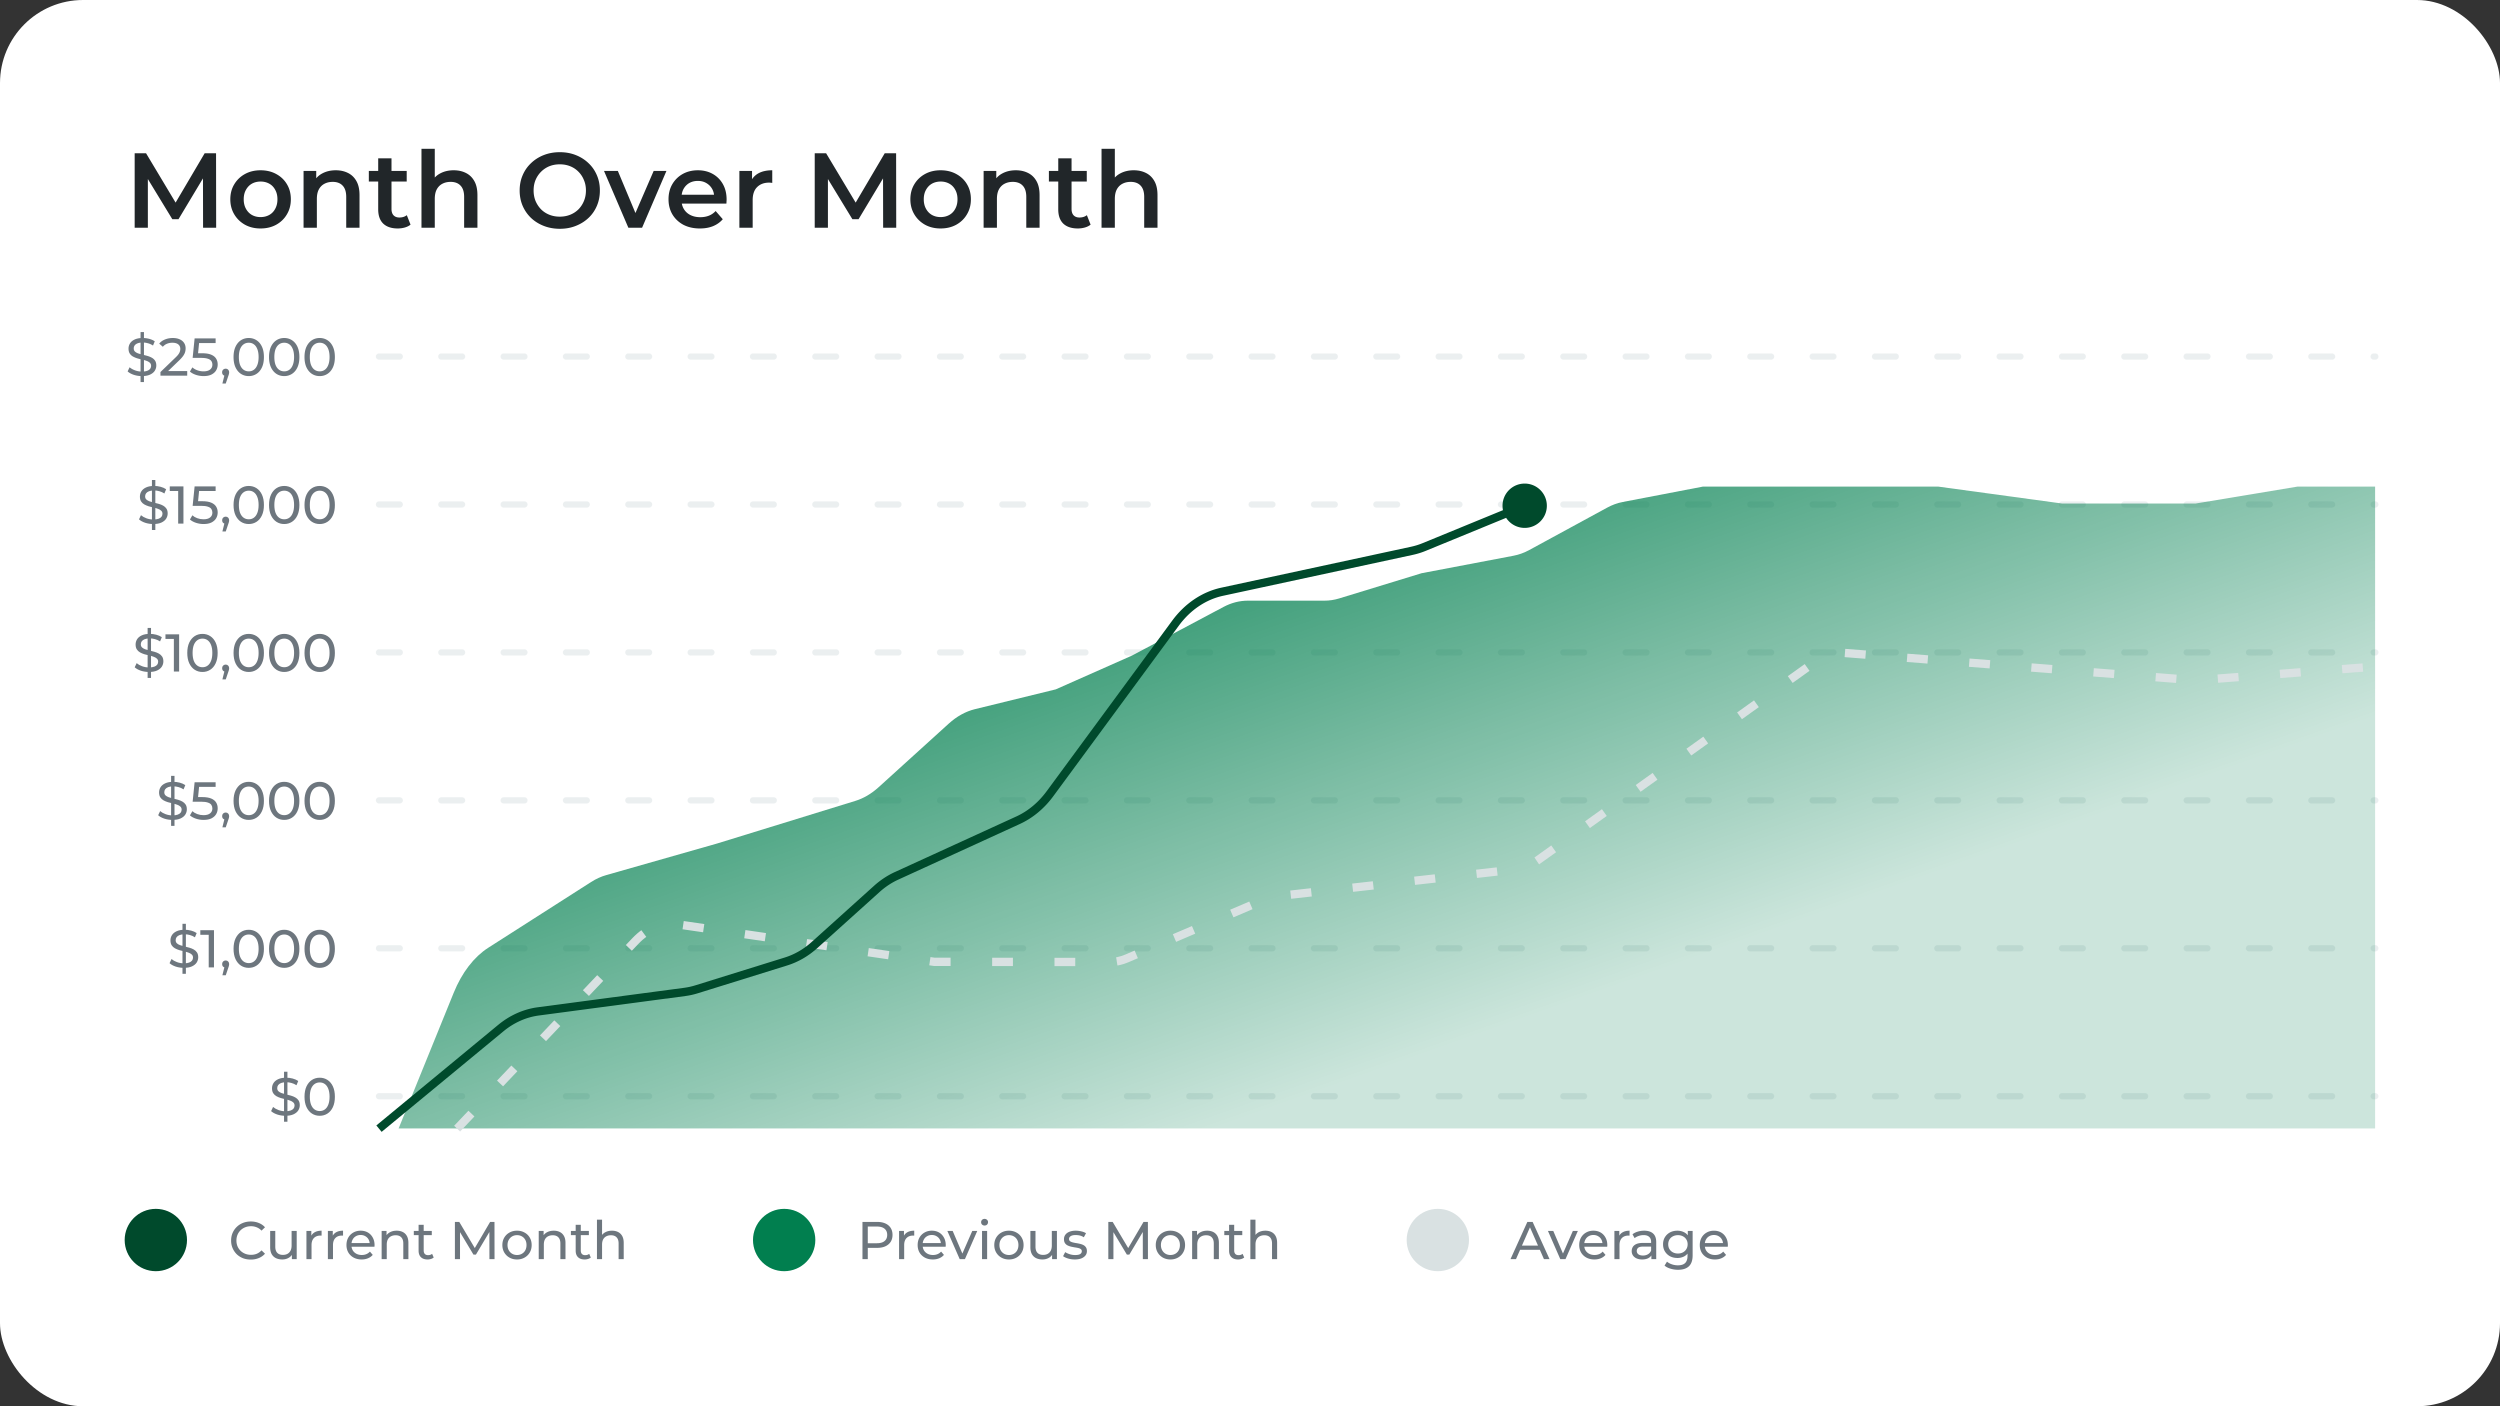 <svg xmlns="http://www.w3.org/2000/svg" fill="none" viewBox="0 0 6016 3384"><rect x="0" y="0" width="6016" height="3384" fill="#333333" stroke="none"/><g clip-path="url(#a)"><rect width="6016" height="3384" fill="#fff" rx="200"/><path fill="#212629" d="M324.064 548V368.8h27.392l78.336 130.816h-14.336L492.512 368.8h27.392l.256 179.2h-31.488l-.256-129.792h6.656L429.536 527.52h-14.848l-66.56-109.312h7.68V548zm302.868 1.792q-20.992 0-37.376-8.96-16.384-9.216-25.856-25.088t-9.472-36.096q0-20.48 9.472-36.096 9.472-15.872 25.856-24.832t37.376-8.96q21.247 0 37.632 8.96 16.64 8.96 25.856 24.576 9.472 15.616 9.472 36.352 0 20.224-9.472 36.096-9.216 15.872-25.856 25.088-16.385 8.96-37.632 8.96m0-27.392q11.776 0 20.992-5.12t14.336-14.848q5.376-9.728 5.376-22.784 0-13.312-5.376-22.784-5.12-9.728-14.336-14.848t-20.736-5.12q-11.776 0-20.992 5.12-8.96 5.12-14.336 14.848-5.376 9.472-5.376 22.784 0 13.056 5.376 22.784t14.336 14.848q9.216 5.12 20.736 5.12m103.56 25.6V411.296h30.464v36.864l-5.376-11.264q7.169-13.056 20.736-19.968 13.824-7.168 31.744-7.168 16.384 0 29.184 6.4 13.056 6.4 20.48 19.712 7.424 13.056 7.424 33.792V548h-32v-74.24q0-18.176-8.704-27.136-8.448-8.96-23.808-8.96-11.264 0-19.968 4.608T767.1 456.096q-4.608 8.96-4.608 22.784V548zm226.706 1.792q-22.528 0-34.816-11.52-12.288-11.777-12.288-34.56V381.088h32v121.856q0 9.728 4.864 15.104 5.12 5.376 14.08 5.376 10.752 0 17.92-5.632l8.96 22.784q-5.633 4.608-13.824 6.912t-16.896 2.304m-69.632-112.896v-25.6h91.136v25.6zM1014.24 548V358.048h32v90.112l-6.91-11.264c4.78-8.704 11.69-15.36 20.74-19.968q13.815-7.168 31.74-7.168c10.92 0 20.65 2.133 29.18 6.4 8.71 4.267 15.53 10.837 20.48 19.712 4.95 8.704 7.43 19.968 7.43 33.792V548h-32v-74.24c0-12.117-2.9-21.163-8.71-27.136-5.63-5.973-13.56-8.96-23.8-8.96-7.51 0-14.17 1.536-19.97 4.608s-10.33 7.68-13.57 13.824c-3.07 5.973-4.61 13.568-4.61 22.784V548zm333.04 2.56c-13.99 0-26.88-2.304-38.65-6.912q-17.67-6.912-30.72-19.2c-8.71-8.363-15.45-18.091-20.23-29.184q-7.17-16.896-7.17-36.864t7.17-36.608c4.78-11.264 11.52-20.992 20.23-29.184q13.05-12.544 30.72-19.456 17.655-6.912 38.4-6.912 20.985 0 38.4 6.912 17.655 6.912 30.72 19.456 13.05 12.288 20.22 29.184 7.17 16.64 7.17 36.608t-7.17 36.864-20.22 29.184q-13.065 12.288-30.72 19.2c-11.61 4.608-24.32 6.912-38.15 6.912m-.25-29.184q13.56 0 25.08-4.608c7.68-3.072 14.34-7.424 19.97-13.056a62.3 62.3 0 0 0 13.06-19.968q4.86-11.52 4.86-25.344t-4.86-25.088c-3.07-7.68-7.43-14.336-13.06-19.968-5.63-5.803-12.29-10.24-19.97-13.312q-11.52-4.608-25.08-4.608c-9.05 0-17.41 1.536-25.09 4.608-7.51 3.072-14.17 7.509-19.97 13.312-5.63 5.632-10.07 12.288-13.31 19.968-3.07 7.509-4.61 15.872-4.61 25.088 0 9.045 1.54 17.408 4.61 25.088 3.24 7.68 7.68 14.421 13.31 20.224 5.63 5.632 12.29 9.984 19.97 13.056s16.04 4.608 25.09 4.608M1512.09 548l-58.62-136.704h33.28l50.43 120.576h-16.38l52.22-120.576h30.72L1545.12 548zm172.16 1.792c-15.19 0-28.5-2.987-39.94-8.96q-16.89-9.216-26.37-25.088-9.21-15.872-9.21-36.096c0-13.653 2.98-25.685 8.96-36.096 6.14-10.581 14.5-18.859 25.09-24.832q16.125-8.96 36.6-8.96c13.32 0 25.18 2.901 35.59 8.704q15.615 8.704 24.57 24.576c5.98 10.581 8.96 23.04 8.96 37.376 0 1.365-.08 2.901-.25 4.608 0 1.707-.09 3.328-.26 4.864h-113.92V468.64h97.03l-12.55 6.656q.255-11.776-4.86-20.736c-3.42-5.973-8.11-10.667-14.08-14.08-5.8-3.413-12.55-5.12-20.23-5.12q-11.775 0-20.73 5.12-8.7 5.12-13.83 14.336-4.86 8.96-4.86 21.248v5.12c0 8.192 1.88 15.445 5.63 21.76q5.64 9.473 15.87 14.592c6.83 3.413 14.68 5.12 23.56 5.12q11.52 0 20.73-3.584c6.15-2.389 11.61-6.144 16.39-11.264l17.15 19.712c-6.15 7.168-13.91 12.715-23.3 16.64-9.21 3.755-19.8 5.632-31.74 5.632m94.99-1.792V411.296h30.47v37.632l-3.59-11.008q6.15-13.824 19.2-20.992c8.88-4.779 19.88-7.168 33.03-7.168v30.464q-2.055-.512-3.84-.512c-1.2-.171-2.39-.256-3.59-.256-12.12 0-21.76 3.584-28.93 10.752-7.16 6.997-10.75 17.493-10.75 31.488V548zm181.32 0V368.8h27.4l78.33 130.816h-14.33l77.05-130.816h27.39l.26 179.2h-31.49l-.25-129.792h6.65l-65.53 109.312h-14.85l-66.56-109.312h7.68V548zm302.87 1.792c-13.99 0-26.45-2.987-37.37-8.96q-16.395-9.216-25.86-25.088c-6.31-10.581-9.47-22.613-9.47-36.096 0-13.653 3.16-25.685 9.47-36.096q9.465-15.872 25.86-24.832c10.92-5.973 23.38-8.96 37.37-8.96 14.17 0 26.71 2.987 37.63 8.96q16.65 8.96 25.86 24.576c6.31 10.411 9.47 22.528 9.47 36.352 0 13.483-3.16 25.515-9.47 36.096q-9.21 15.872-25.86 25.088c-10.92 5.973-23.46 8.96-37.63 8.96m0-27.392c7.85 0 14.85-1.707 20.99-5.12q9.225-5.12 14.34-14.848c3.58-6.485 5.38-14.08 5.38-22.784 0-8.875-1.8-16.469-5.38-22.784q-5.115-9.728-14.34-14.848-9.21-5.12-20.73-5.12c-7.85 0-14.85 1.707-20.99 5.12q-8.97 5.12-14.34 14.848c-3.58 6.315-5.38 13.909-5.38 22.784 0 8.704 1.8 16.299 5.38 22.784q5.37 9.728 14.34 14.848 9.21 5.12 20.73 5.12m103.56 25.6V411.296h30.47v36.864l-5.38-11.264c4.78-8.704 11.69-15.36 20.74-19.968q13.815-7.168 31.74-7.168c10.92 0 20.65 2.133 29.18 6.4 8.71 4.267 15.53 10.837 20.48 19.712 4.95 8.704 7.43 19.968 7.43 33.792V548h-32v-74.24c0-12.117-2.9-21.163-8.71-27.136-5.63-5.973-13.56-8.96-23.8-8.96-7.51 0-14.17 1.536-19.97 4.608s-10.33 7.68-13.57 13.824c-3.07 5.973-4.61 13.568-4.61 22.784V548zm226.71 1.792c-15.02 0-26.63-3.84-34.82-11.52-8.19-7.851-12.29-19.371-12.29-34.56V381.088h32v121.856c0 6.485 1.63 11.52 4.87 15.104 3.41 3.584 8.1 5.376 14.08 5.376 7.17 0 13.14-1.877 17.92-5.632l8.96 22.784c-3.76 3.072-8.36 5.376-13.83 6.912q-8.19 2.304-16.89 2.304m-69.63-112.896v-25.6h91.13v25.6zM2650.74 548V358.048h32v90.112l-6.91-11.264c4.78-8.704 11.69-15.36 20.74-19.968q13.815-7.168 31.74-7.168c10.92 0 20.65 2.133 29.18 6.4 8.71 4.267 15.53 10.837 20.48 19.712 4.95 8.704 7.43 19.968 7.43 33.792V548h-32v-74.24c0-12.117-2.9-21.163-8.71-27.136-5.63-5.973-13.56-8.96-23.8-8.96-7.51 0-14.17 1.536-19.97 4.608s-10.33 7.68-13.57 13.824c-3.07 5.973-4.61 13.568-4.61 22.784V548z"/><path fill="#6D767E" d="M341.427 905.024q-10.24 0-19.584-3.072-9.344-3.2-14.72-8.192l4.736-9.984q5.12 4.48 13.056 7.424t16.512 2.944q7.807 0 12.672-1.792 4.864-1.792 7.168-4.864 2.304-3.2 2.304-7.168 0-4.608-3.072-7.424-2.944-2.816-7.808-4.48-4.736-1.793-10.496-3.072a212 212 0 0 1-11.648-2.944q-5.76-1.792-10.624-4.48-4.736-2.688-7.68-7.168-2.944-4.608-2.944-11.776 0-6.912 3.584-12.672 3.712-5.888 11.264-9.344 7.68-3.584 19.456-3.584 7.808 0 15.488 2.048t13.312 5.888l-4.224 10.24q-5.76-3.84-12.16-5.504-6.4-1.792-12.416-1.792-7.552 0-12.416 1.92t-7.168 5.12q-2.176 3.2-2.176 7.168 0 4.736 2.944 7.552 3.072 2.816 7.808 4.48 4.864 1.663 10.624 3.072 5.76 1.28 11.52 2.944 5.888 1.664 10.624 4.352 4.864 2.688 7.808 7.168t2.944 11.52q0 6.784-3.712 12.672-3.712 5.76-11.52 9.344-7.68 3.456-19.456 3.456m-3.2 14.336V799.04h8.192v120.32zM386.111 904v-8.704l36.48-35.2q4.864-4.608 7.168-8.064 2.432-3.584 3.2-6.528.896-3.072.896-5.888 0-6.912-4.864-10.88t-14.208-3.968q-7.168 0-12.928 2.432-5.76 2.304-9.984 7.296l-8.704-7.552q5.12-6.528 13.696-9.984 8.704-3.584 19.072-3.584 9.344 0 16.256 3.072 6.912 2.944 10.624 8.576 3.84 5.632 3.84 13.312 0 4.352-1.152 8.576t-4.352 8.96-9.216 10.624l-32.512 31.36-3.072-4.992h54.144V904zm103.836 1.024a58.7 58.7 0 0 1-18.432-2.944q-8.832-2.944-14.464-7.936l5.888-10.112q4.48 4.224 11.648 6.912t15.232 2.688q10.24 0 15.744-4.352t5.504-11.648q0-4.992-2.432-8.704t-8.448-5.632q-5.888-2.048-16.256-2.048h-20.352l4.736-46.848h50.56v11.136h-45.824l6.656-6.272-3.712 36.992-6.656-6.144h17.28q13.44 0 21.632 3.456t11.904 9.6q3.712 6.016 3.712 13.952 0 7.68-3.712 14.08-3.712 6.272-11.264 10.112-7.424 3.712-18.944 3.712m45.212 17.92 6.4-25.856 1.664 7.424q-3.712 0-6.272-2.304-2.432-2.304-2.432-6.272 0-3.84 2.432-6.272 2.56-2.432 6.144-2.432 3.712 0 6.016 2.56 2.304 2.431 2.304 6.144 0 1.28-.256 2.56-.128 1.152-.64 2.816-.384 1.536-1.28 3.84l-6.016 17.792zm63.468-17.92q-10.495 0-18.816-5.376-8.192-5.376-13.056-15.616-4.736-10.24-4.736-24.832t4.736-24.832q4.865-10.24 13.056-15.616 8.32-5.376 18.816-5.376 10.368 0 18.688 5.376t13.056 15.616 4.736 24.832-4.736 24.832-13.056 15.616-18.688 5.376m0-11.392q7.04 0 12.288-3.84 5.376-3.84 8.32-11.52 3.072-7.68 3.072-19.072t-3.072-19.072q-2.944-7.68-8.32-11.52-5.249-3.84-12.288-3.84t-12.416 3.84-8.448 11.52q-2.944 7.68-2.944 19.072t2.944 19.072q3.072 7.68 8.448 11.52t12.416 3.84m85.375 11.392q-10.495 0-18.816-5.376-8.192-5.376-13.056-15.616-4.736-10.24-4.736-24.832t4.736-24.832q4.865-10.24 13.056-15.616 8.32-5.376 18.816-5.376 10.368 0 18.688 5.376t13.056 15.616 4.736 24.832-4.736 24.832-13.056 15.616-18.688 5.376m0-11.392q7.04 0 12.288-3.84 5.376-3.84 8.32-11.52 3.072-7.68 3.072-19.072t-3.072-19.072q-2.944-7.68-8.32-11.52-5.249-3.84-12.288-3.84t-12.416 3.84-8.448 11.52q-2.944 7.68-2.944 19.072t2.944 19.072q3.072 7.68 8.448 11.52t12.416 3.84m85.375 11.392q-10.495 0-18.816-5.376-8.192-5.376-13.056-15.616-4.736-10.24-4.736-24.832t4.736-24.832q4.865-10.24 13.056-15.616 8.32-5.376 18.816-5.376 10.368 0 18.688 5.376t13.056 15.616 4.736 24.832-4.736 24.832-13.056 15.616-18.688 5.376m0-11.392q7.04 0 12.288-3.84 5.376-3.84 8.32-11.52 3.072-7.68 3.072-19.072t-3.072-19.072q-2.944-7.68-8.32-11.52-5.249-3.84-12.288-3.84t-12.416 3.84-8.448 11.52q-2.944 7.68-2.944 19.072t2.944 19.072q3.072 7.68 8.448 11.52t12.416 3.84"/><path stroke="#D9E1E2" stroke-dasharray="50 100" stroke-linecap="round" stroke-opacity=".5" stroke-width="15" d="M912 858h4804"/><path fill="#6D767E" d="M368.802 1261.02c-6.827 0-13.355-1.02-19.584-3.07q-9.344-3.195-14.72-8.19l4.736-9.98c3.413 2.98 7.765 5.46 13.056 7.42q7.936 2.94 16.512 2.94c5.205 0 9.429-.59 12.672-1.79q4.864-1.785 7.168-4.86c1.536-2.14 2.304-4.52 2.304-7.17 0-3.07-1.024-5.55-3.072-7.42-1.963-1.88-4.565-3.37-7.808-4.48-3.157-1.2-6.656-2.22-10.496-3.08q-5.76-1.275-11.648-2.94c-3.84-1.19-7.381-2.69-10.624-4.48q-4.736-2.685-7.68-7.17c-1.963-3.07-2.944-7-2.944-11.77 0-4.61 1.195-8.84 3.584-12.68 2.475-3.92 6.229-7.04 11.264-9.34 5.12-2.39 11.605-3.58 19.456-3.58q7.808 0 15.488 2.04c5.12 1.37 9.557 3.33 13.312 5.89l-4.224 10.24c-3.84-2.56-7.893-4.39-12.16-5.5-4.267-1.2-8.405-1.79-12.416-1.79q-7.552 0-12.416 1.92c-3.243 1.28-5.632 2.98-7.168 5.12-1.451 2.13-2.176 4.52-2.176 7.16q0 4.74 2.944 7.56c2.048 1.87 4.651 3.37 7.808 4.48 3.243 1.11 6.784 2.13 10.624 3.07q5.76 1.275 11.52 2.94 5.888 1.665 10.624 4.35 4.864 2.7 7.808 7.17 2.944 4.485 2.944 11.52c0 4.52-1.237 8.75-3.712 12.67-2.475 3.84-6.315 6.96-11.52 9.35q-7.68 3.45-19.456 3.45m-3.2 14.34v-120.32h8.192v120.32zm63.146-15.36v-84.48l5.504 6.02h-25.728v-11.14h32.896v89.6zm61.199 1.02q-9.473 0-18.432-2.94c-5.888-1.96-10.709-4.61-14.464-7.94l5.888-10.11c2.987 2.82 6.869 5.12 11.648 6.91 4.779 1.8 9.856 2.69 15.232 2.69q10.24 0 15.744-4.35c3.669-2.9 5.504-6.78 5.504-11.65q0-4.995-2.432-8.7c-1.621-2.48-4.437-4.35-8.448-5.63-3.925-1.37-9.344-2.05-16.256-2.05h-20.352l4.736-46.85h50.56v11.14h-45.824l6.656-6.28-3.712 37-6.656-6.15h17.28c8.96 0 16.171 1.15 21.632 3.46q8.192 3.45 11.904 9.6 3.712 6.015 3.712 13.95c0 5.12-1.237 9.81-3.712 14.08q-3.712 6.27-11.264 10.11c-4.949 2.48-11.264 3.71-18.944 3.71m45.212 17.92 6.4-25.85 1.664 7.42c-2.475 0-4.565-.77-6.272-2.3q-2.432-2.31-2.432-6.27c0-2.56.811-4.65 2.432-6.28q2.56-2.43 6.144-2.43c2.475 0 4.48.86 6.016 2.56q2.304 2.43 2.304 6.15c0 .85-.085 1.7-.256 2.56-.085.76-.299 1.7-.64 2.81q-.384 1.545-1.28 3.84l-6.016 17.79zm63.468-17.92q-10.495 0-18.816-5.37c-5.461-3.59-9.813-8.79-13.056-15.62-3.157-6.82-4.736-15.1-4.736-24.83s1.579-18.01 4.736-24.83c3.243-6.83 7.595-12.03 13.056-15.62q8.32-5.37 18.816-5.37 10.368 0 18.688 5.37c5.547 3.59 9.899 8.79 13.056 15.62 3.157 6.82 4.736 15.1 4.736 24.83s-1.579 18.01-4.736 24.83c-3.157 6.83-7.509 12.03-13.056 15.62q-8.32 5.37-18.688 5.37m0-11.39q7.04 0 12.288-3.84 5.376-3.84 8.32-11.52c2.048-5.12 3.072-11.48 3.072-19.07s-1.024-13.95-3.072-19.07q-2.944-7.68-8.32-11.52-5.249-3.84-12.288-3.84t-12.416 3.84-8.448 11.52c-1.963 5.12-2.944 11.48-2.944 19.07s.981 13.95 2.944 19.07q3.072 7.68 8.448 11.52t12.416 3.84m85.375 11.39q-10.495 0-18.816-5.37c-5.461-3.59-9.813-8.79-13.056-15.62-3.157-6.82-4.736-15.1-4.736-24.83s1.579-18.01 4.736-24.83c3.243-6.83 7.595-12.03 13.056-15.62q8.32-5.37 18.816-5.37 10.368 0 18.688 5.37c5.547 3.59 9.899 8.79 13.056 15.62 3.157 6.82 4.736 15.1 4.736 24.83s-1.579 18.01-4.736 24.83c-3.157 6.83-7.509 12.03-13.056 15.62q-8.32 5.37-18.688 5.37m0-11.39q7.04 0 12.288-3.84 5.376-3.84 8.32-11.52c2.048-5.12 3.072-11.48 3.072-19.07s-1.024-13.95-3.072-19.07q-2.944-7.68-8.32-11.52-5.249-3.84-12.288-3.84t-12.416 3.84-8.448 11.52c-1.963 5.12-2.944 11.48-2.944 19.07s.981 13.95 2.944 19.07q3.072 7.68 8.448 11.52t12.416 3.84m85.375 11.39q-10.495 0-18.816-5.37c-5.461-3.59-9.813-8.79-13.056-15.62-3.157-6.82-4.736-15.1-4.736-24.83s1.579-18.01 4.736-24.83c3.243-6.83 7.595-12.03 13.056-15.62q8.32-5.37 18.816-5.37 10.368 0 18.688 5.37c5.547 3.59 9.899 8.79 13.056 15.62 3.157 6.82 4.736 15.1 4.736 24.83s-1.579 18.01-4.736 24.83c-3.157 6.83-7.509 12.03-13.056 15.62q-8.32 5.37-18.688 5.37m0-11.39q7.04 0 12.288-3.84 5.376-3.84 8.32-11.52c2.048-5.12 3.072-11.48 3.072-19.07s-1.024-13.95-3.072-19.07q-2.944-7.68-8.32-11.52-5.249-3.84-12.288-3.84t-12.416 3.84-8.448 11.52c-1.963 5.12-2.944 11.48-2.944 19.07s.981 13.95 2.944 19.07q3.072 7.68 8.448 11.52t12.416 3.84"/><path stroke="#D9E1E2" stroke-dasharray="50 100" stroke-linecap="round" stroke-opacity=".5" stroke-width="15" d="M912 1214h4804"/><path fill="#6D767E" d="M358.427 1617.02c-6.827 0-13.355-1.02-19.584-3.07q-9.344-3.195-14.72-8.19l4.736-9.98c3.413 2.98 7.765 5.46 13.056 7.42q7.936 2.94 16.512 2.94c5.205 0 9.429-.59 12.672-1.79q4.864-1.785 7.168-4.86c1.536-2.14 2.304-4.52 2.304-7.17 0-3.07-1.024-5.55-3.072-7.42-1.963-1.88-4.565-3.37-7.808-4.48-3.157-1.2-6.656-2.22-10.496-3.08q-5.76-1.275-11.648-2.94c-3.84-1.19-7.381-2.69-10.624-4.48q-4.736-2.685-7.68-7.17c-1.963-3.07-2.944-7-2.944-11.77 0-4.61 1.195-8.84 3.584-12.68 2.475-3.92 6.229-7.04 11.264-9.34 5.12-2.39 11.605-3.58 19.456-3.58q7.808 0 15.488 2.04c5.12 1.37 9.557 3.33 13.312 5.89l-4.224 10.24c-3.84-2.56-7.893-4.39-12.16-5.5-4.267-1.2-8.405-1.79-12.416-1.79q-7.552 0-12.416 1.92c-3.243 1.28-5.632 2.98-7.168 5.12-1.451 2.13-2.176 4.52-2.176 7.16q0 4.74 2.944 7.56c2.048 1.87 4.651 3.37 7.808 4.48 3.243 1.11 6.784 2.13 10.624 3.07q5.76 1.275 11.52 2.94 5.888 1.665 10.624 4.35 4.864 2.7 7.808 7.17 2.944 4.485 2.944 11.52c0 4.52-1.237 8.75-3.712 12.67-2.475 3.84-6.315 6.96-11.52 9.35q-7.68 3.45-19.456 3.45m-3.2 14.34v-120.32h8.192v120.32zm63.146-15.36v-84.48l5.504 6.02h-25.728v-11.14h32.896v89.6zm68.879 1.02q-10.496 0-18.816-5.37c-5.461-3.59-9.813-8.79-13.056-15.62-3.157-6.82-4.736-15.1-4.736-24.83s1.579-18.01 4.736-24.83c3.243-6.83 7.595-12.03 13.056-15.62q8.32-5.37 18.816-5.37 10.368 0 18.688 5.37c5.547 3.59 9.899 8.79 13.056 15.62 3.157 6.82 4.736 15.1 4.736 24.83s-1.579 18.01-4.736 24.83c-3.157 6.83-7.509 12.03-13.056 15.62q-8.32 5.37-18.688 5.37m0-11.39q7.04 0 12.288-3.84 5.376-3.84 8.32-11.52c2.048-5.12 3.072-11.48 3.072-19.07s-1.024-13.95-3.072-19.07q-2.944-7.68-8.32-11.52-5.248-3.84-12.288-3.84t-12.416 3.84-8.448 11.52c-1.963 5.12-2.944 11.48-2.944 19.07s.981 13.95 2.944 19.07q3.072 7.68 8.448 11.52t12.416 3.84m47.907 29.31 6.4-25.85 1.664 7.42c-2.475 0-4.565-.77-6.272-2.3q-2.432-2.31-2.432-6.27c0-2.56.811-4.65 2.432-6.28q2.56-2.43 6.144-2.43c2.475 0 4.48.86 6.016 2.56q2.304 2.43 2.304 6.15c0 .85-.085 1.7-.256 2.56-.085.76-.299 1.7-.64 2.81q-.384 1.545-1.28 3.84l-6.016 17.79zm63.468-17.92q-10.495 0-18.816-5.37c-5.461-3.59-9.813-8.79-13.056-15.62-3.157-6.82-4.736-15.1-4.736-24.83s1.579-18.01 4.736-24.83c3.243-6.83 7.595-12.03 13.056-15.62q8.32-5.37 18.816-5.37 10.368 0 18.688 5.37c5.547 3.59 9.899 8.79 13.056 15.62 3.157 6.82 4.736 15.1 4.736 24.83s-1.579 18.01-4.736 24.83c-3.157 6.83-7.509 12.03-13.056 15.62q-8.32 5.37-18.688 5.37m0-11.39q7.04 0 12.288-3.84 5.376-3.84 8.32-11.52c2.048-5.12 3.072-11.48 3.072-19.07s-1.024-13.95-3.072-19.07q-2.944-7.68-8.32-11.52-5.249-3.84-12.288-3.84t-12.416 3.84-8.448 11.52c-1.963 5.12-2.944 11.48-2.944 19.07s.981 13.95 2.944 19.07q3.072 7.68 8.448 11.52t12.416 3.84m85.375 11.39q-10.495 0-18.816-5.37c-5.461-3.59-9.813-8.79-13.056-15.62-3.157-6.82-4.736-15.1-4.736-24.83s1.579-18.01 4.736-24.83c3.243-6.83 7.595-12.03 13.056-15.62q8.32-5.37 18.816-5.37 10.368 0 18.688 5.37c5.547 3.59 9.899 8.79 13.056 15.62 3.157 6.82 4.736 15.1 4.736 24.83s-1.579 18.01-4.736 24.83c-3.157 6.83-7.509 12.03-13.056 15.62q-8.32 5.37-18.688 5.37m0-11.39q7.04 0 12.288-3.84 5.376-3.84 8.32-11.52c2.048-5.12 3.072-11.48 3.072-19.07s-1.024-13.95-3.072-19.07q-2.944-7.68-8.32-11.52-5.249-3.84-12.288-3.84t-12.416 3.84-8.448 11.52c-1.963 5.12-2.944 11.48-2.944 19.07s.981 13.95 2.944 19.07q3.072 7.68 8.448 11.52t12.416 3.84m85.375 11.39q-10.495 0-18.816-5.37c-5.461-3.59-9.813-8.79-13.056-15.62-3.157-6.82-4.736-15.1-4.736-24.83s1.579-18.01 4.736-24.83c3.243-6.83 7.595-12.03 13.056-15.62q8.32-5.37 18.816-5.37 10.368 0 18.688 5.37c5.547 3.59 9.899 8.79 13.056 15.62 3.157 6.82 4.736 15.1 4.736 24.83s-1.579 18.01-4.736 24.83c-3.157 6.83-7.509 12.03-13.056 15.62q-8.32 5.37-18.688 5.37m0-11.39q7.04 0 12.288-3.84 5.376-3.84 8.32-11.52c2.048-5.12 3.072-11.48 3.072-19.07s-1.024-13.95-3.072-19.07q-2.944-7.68-8.32-11.52-5.249-3.84-12.288-3.84t-12.416 3.84-8.448 11.52c-1.963 5.12-2.944 11.48-2.944 19.07s.981 13.95 2.944 19.07q3.072 7.68 8.448 11.52t12.416 3.84"/><path stroke="#D9E1E2" stroke-dasharray="50 100" stroke-linecap="round" stroke-opacity=".5" stroke-width="15" d="M912 1570h4804"/><path fill="#6D767E" d="M414.927 1973.02c-6.827 0-13.355-1.02-19.584-3.07q-9.344-3.195-14.72-8.19l4.736-9.98c3.413 2.98 7.765 5.46 13.056 7.42q7.936 2.94 16.512 2.94c5.205 0 9.429-.59 12.672-1.79q4.864-1.785 7.168-4.86c1.536-2.14 2.304-4.52 2.304-7.17 0-3.07-1.024-5.55-3.072-7.42-1.963-1.88-4.565-3.37-7.808-4.48-3.157-1.2-6.656-2.22-10.496-3.08q-5.76-1.275-11.648-2.94c-3.84-1.19-7.381-2.69-10.624-4.48q-4.736-2.685-7.68-7.17c-1.963-3.07-2.944-7-2.944-11.77 0-4.61 1.195-8.84 3.584-12.68 2.475-3.92 6.229-7.04 11.264-9.34 5.12-2.39 11.605-3.58 19.456-3.58q7.808 0 15.488 2.04c5.12 1.37 9.557 3.33 13.312 5.89l-4.224 10.24c-3.84-2.56-7.893-4.39-12.16-5.5-4.267-1.2-8.405-1.79-12.416-1.79q-7.552 0-12.416 1.92c-3.243 1.28-5.632 2.98-7.168 5.12-1.451 2.13-2.176 4.52-2.176 7.16q0 4.74 2.944 7.56c2.048 1.87 4.651 3.37 7.808 4.48 3.243 1.11 6.784 2.13 10.624 3.07q5.76 1.275 11.52 2.94 5.888 1.665 10.624 4.35 4.864 2.7 7.808 7.17 2.944 4.485 2.944 11.52c0 4.52-1.237 8.75-3.712 12.67-2.475 3.84-6.315 6.96-11.52 9.35q-7.68 3.45-19.456 3.45m-3.2 14.34v-120.32h8.192v120.32zm78.22-14.34q-9.473 0-18.432-2.94c-5.888-1.96-10.709-4.61-14.464-7.94l5.888-10.11c2.987 2.82 6.869 5.12 11.648 6.91 4.779 1.8 9.856 2.69 15.232 2.69q10.24 0 15.744-4.35c3.669-2.9 5.504-6.78 5.504-11.65q0-4.995-2.432-8.7c-1.621-2.48-4.437-4.35-8.448-5.63-3.925-1.37-9.344-2.05-16.256-2.05h-20.352l4.736-46.85h50.56v11.14h-45.824l6.656-6.28-3.712 37-6.656-6.15h17.28c8.96 0 16.171 1.15 21.632 3.46q8.192 3.45 11.904 9.6 3.712 6.015 3.712 13.95c0 5.12-1.237 9.81-3.712 14.08q-3.712 6.27-11.264 10.11c-4.949 2.48-11.264 3.71-18.944 3.71m45.212 17.92 6.4-25.85 1.664 7.42c-2.475 0-4.565-.77-6.272-2.3q-2.432-2.31-2.432-6.27c0-2.56.811-4.65 2.432-6.28q2.56-2.43 6.144-2.43c2.475 0 4.48.86 6.016 2.56q2.304 2.43 2.304 6.15c0 .85-.085 1.7-.256 2.56-.085.76-.299 1.7-.64 2.81q-.384 1.545-1.28 3.84l-6.016 17.79zm63.468-17.92q-10.495 0-18.816-5.37c-5.461-3.59-9.813-8.79-13.056-15.62-3.157-6.82-4.736-15.1-4.736-24.83s1.579-18.01 4.736-24.83c3.243-6.83 7.595-12.03 13.056-15.62q8.32-5.37 18.816-5.37 10.368 0 18.688 5.37c5.547 3.59 9.899 8.79 13.056 15.62 3.157 6.82 4.736 15.1 4.736 24.83s-1.579 18.01-4.736 24.83c-3.157 6.83-7.509 12.03-13.056 15.62q-8.32 5.37-18.688 5.37m0-11.39q7.04 0 12.288-3.84 5.376-3.84 8.32-11.52c2.048-5.12 3.072-11.48 3.072-19.07s-1.024-13.95-3.072-19.07q-2.944-7.68-8.32-11.52-5.249-3.84-12.288-3.84t-12.416 3.84-8.448 11.52c-1.963 5.12-2.944 11.48-2.944 19.07s.981 13.95 2.944 19.07q3.072 7.68 8.448 11.52t12.416 3.84m85.375 11.39q-10.495 0-18.816-5.37c-5.461-3.59-9.813-8.79-13.056-15.62-3.157-6.82-4.736-15.1-4.736-24.83s1.579-18.01 4.736-24.83c3.243-6.83 7.595-12.03 13.056-15.62q8.32-5.37 18.816-5.37 10.368 0 18.688 5.37c5.547 3.59 9.899 8.79 13.056 15.62 3.157 6.82 4.736 15.1 4.736 24.83s-1.579 18.01-4.736 24.83c-3.157 6.83-7.509 12.03-13.056 15.62q-8.32 5.37-18.688 5.37m0-11.39q7.04 0 12.288-3.84 5.376-3.84 8.32-11.52c2.048-5.12 3.072-11.48 3.072-19.07s-1.024-13.95-3.072-19.07q-2.944-7.68-8.32-11.52-5.249-3.84-12.288-3.84t-12.416 3.84-8.448 11.52c-1.963 5.12-2.944 11.48-2.944 19.07s.981 13.95 2.944 19.07q3.072 7.68 8.448 11.52t12.416 3.84m85.375 11.39q-10.495 0-18.816-5.37c-5.461-3.59-9.813-8.79-13.056-15.62-3.157-6.82-4.736-15.1-4.736-24.83s1.579-18.01 4.736-24.83c3.243-6.83 7.595-12.03 13.056-15.62q8.32-5.37 18.816-5.37 10.368 0 18.688 5.37c5.547 3.59 9.899 8.79 13.056 15.62 3.157 6.82 4.736 15.1 4.736 24.83s-1.579 18.01-4.736 24.83c-3.157 6.83-7.509 12.03-13.056 15.62q-8.32 5.37-18.688 5.37m0-11.39q7.04 0 12.288-3.84 5.376-3.84 8.32-11.52c2.048-5.12 3.072-11.48 3.072-19.07s-1.024-13.95-3.072-19.07q-2.944-7.68-8.32-11.52-5.249-3.84-12.288-3.84t-12.416 3.84-8.448 11.52c-1.963 5.12-2.944 11.48-2.944 19.07s.981 13.95 2.944 19.07q3.072 7.68 8.448 11.52t12.416 3.84"/><path stroke="#D9E1E2" stroke-dasharray="50 100" stroke-linecap="round" stroke-opacity=".5" stroke-width="15" d="M912 1926h4804"/><path fill="#6D767E" d="M442.302 2329.02c-6.827 0-13.355-1.02-19.584-3.07q-9.344-3.195-14.72-8.19l4.736-9.98c3.413 2.98 7.765 5.46 13.056 7.42q7.936 2.94 16.512 2.94c5.205 0 9.429-.59 12.672-1.79q4.864-1.785 7.168-4.86c1.536-2.14 2.304-4.52 2.304-7.17 0-3.07-1.024-5.55-3.072-7.42-1.963-1.88-4.565-3.37-7.808-4.48-3.157-1.2-6.656-2.22-10.496-3.08q-5.76-1.275-11.648-2.94c-3.84-1.19-7.381-2.69-10.624-4.48q-4.736-2.685-7.68-7.17c-1.963-3.07-2.944-7-2.944-11.77 0-4.61 1.195-8.84 3.584-12.68 2.475-3.92 6.229-7.04 11.264-9.34 5.12-2.39 11.605-3.58 19.456-3.58q7.808 0 15.488 2.04c5.12 1.37 9.557 3.33 13.312 5.89l-4.224 10.24c-3.84-2.56-7.893-4.39-12.16-5.5-4.267-1.2-8.405-1.79-12.416-1.79q-7.552 0-12.416 1.92c-3.243 1.28-5.632 2.98-7.168 5.12-1.451 2.13-2.176 4.52-2.176 7.16q0 4.74 2.944 7.56c2.048 1.87 4.651 3.37 7.808 4.48 3.243 1.11 6.784 2.13 10.624 3.07q5.76 1.275 11.52 2.94 5.888 1.665 10.624 4.35 4.864 2.7 7.808 7.17 2.944 4.485 2.944 11.52c0 4.52-1.237 8.75-3.712 12.67-2.475 3.84-6.315 6.96-11.52 9.35q-7.68 3.45-19.456 3.45m-3.2 14.34v-120.32h8.192v120.32zm63.146-15.36v-84.48l5.504 6.02h-25.728v-11.14h32.896v89.6zm32.911 18.94 6.4-25.85 1.664 7.42c-2.475 0-4.565-.77-6.272-2.3q-2.432-2.31-2.432-6.27c0-2.56.811-4.65 2.432-6.28q2.56-2.43 6.144-2.43c2.475 0 4.48.86 6.016 2.56q2.304 2.43 2.304 6.15c0 .85-.085 1.7-.256 2.56-.085.76-.299 1.7-.64 2.81q-.384 1.545-1.28 3.84l-6.016 17.79zm63.468-17.92q-10.495 0-18.816-5.37c-5.461-3.59-9.813-8.79-13.056-15.62-3.157-6.82-4.736-15.1-4.736-24.83s1.579-18.01 4.736-24.83c3.243-6.83 7.595-12.03 13.056-15.62q8.32-5.37 18.816-5.37 10.368 0 18.688 5.37c5.547 3.59 9.899 8.79 13.056 15.62 3.157 6.82 4.736 15.1 4.736 24.83s-1.579 18.01-4.736 24.83c-3.157 6.83-7.509 12.03-13.056 15.62q-8.32 5.37-18.688 5.37m0-11.39q7.04 0 12.288-3.84 5.376-3.84 8.32-11.52c2.048-5.12 3.072-11.48 3.072-19.07s-1.024-13.95-3.072-19.07q-2.944-7.68-8.32-11.52-5.249-3.84-12.288-3.84t-12.416 3.84-8.448 11.52c-1.963 5.12-2.944 11.48-2.944 19.07s.981 13.95 2.944 19.07q3.072 7.68 8.448 11.52t12.416 3.84m85.375 11.39q-10.495 0-18.816-5.37c-5.461-3.59-9.813-8.79-13.056-15.62-3.157-6.82-4.736-15.1-4.736-24.83s1.579-18.01 4.736-24.83c3.243-6.83 7.595-12.03 13.056-15.62q8.32-5.37 18.816-5.37 10.368 0 18.688 5.37c5.547 3.59 9.899 8.79 13.056 15.62 3.157 6.82 4.736 15.1 4.736 24.83s-1.579 18.01-4.736 24.83c-3.157 6.83-7.509 12.03-13.056 15.62q-8.32 5.37-18.688 5.37m0-11.39q7.04 0 12.288-3.84 5.376-3.84 8.32-11.52c2.048-5.12 3.072-11.48 3.072-19.07s-1.024-13.95-3.072-19.07q-2.944-7.68-8.32-11.52-5.249-3.84-12.288-3.84t-12.416 3.84-8.448 11.52c-1.963 5.12-2.944 11.48-2.944 19.07s.981 13.95 2.944 19.07q3.072 7.68 8.448 11.52t12.416 3.84m85.375 11.39q-10.495 0-18.816-5.37c-5.461-3.59-9.813-8.79-13.056-15.62-3.157-6.82-4.736-15.1-4.736-24.83s1.579-18.01 4.736-24.83c3.243-6.83 7.595-12.03 13.056-15.62q8.32-5.37 18.816-5.37 10.368 0 18.688 5.37c5.547 3.59 9.899 8.79 13.056 15.62 3.157 6.82 4.736 15.1 4.736 24.83s-1.579 18.01-4.736 24.83c-3.157 6.83-7.509 12.03-13.056 15.62q-8.32 5.37-18.688 5.37m0-11.39q7.04 0 12.288-3.84 5.376-3.84 8.32-11.52c2.048-5.12 3.072-11.48 3.072-19.07s-1.024-13.95-3.072-19.07q-2.944-7.68-8.32-11.52-5.249-3.84-12.288-3.84t-12.416 3.84-8.448 11.52c-1.963 5.12-2.944 11.48-2.944 19.07s.981 13.95 2.944 19.07q3.072 7.68 8.448 11.52t12.416 3.84"/><path stroke="#D9E1E2" stroke-dasharray="50 100" stroke-linecap="round" stroke-opacity=".5" stroke-width="15" d="M912 2282h4804"/><path fill="#6D767E" d="M686.677 2685.02c-6.827 0-13.355-1.02-19.584-3.07q-9.344-3.195-14.72-8.19l4.736-9.98c3.413 2.98 7.765 5.46 13.056 7.42q7.937 2.94 16.512 2.94c5.205 0 9.429-.59 12.672-1.79q4.864-1.785 7.168-4.86c1.536-2.14 2.304-4.52 2.304-7.17 0-3.07-1.024-5.55-3.072-7.42-1.963-1.88-4.565-3.37-7.808-4.48-3.157-1.2-6.656-2.22-10.496-3.08q-5.76-1.275-11.648-2.94c-3.84-1.19-7.381-2.69-10.624-4.48q-4.736-2.685-7.68-7.17c-1.963-3.07-2.944-7-2.944-11.77 0-4.61 1.195-8.84 3.584-12.68 2.475-3.92 6.229-7.04 11.264-9.34 5.12-2.39 11.605-3.58 19.456-3.58q7.808 0 15.488 2.04c5.12 1.37 9.557 3.33 13.312 5.89l-4.224 10.24c-3.84-2.56-7.893-4.39-12.16-5.5-4.267-1.2-8.405-1.79-12.416-1.79q-7.552 0-12.416 1.92c-3.243 1.28-5.632 2.98-7.168 5.12-1.451 2.13-2.176 4.52-2.176 7.16q0 4.74 2.944 7.56c2.048 1.87 4.651 3.37 7.808 4.48 3.243 1.11 6.784 2.13 10.624 3.07q5.76 1.275 11.52 2.94 5.888 1.665 10.624 4.35 4.864 2.7 7.808 7.17 2.944 4.485 2.944 11.52c0 4.52-1.237 8.75-3.712 12.67-2.475 3.84-6.315 6.96-11.52 9.35q-7.68 3.45-19.456 3.45m-3.2 14.34v-120.32h8.192v120.32zm85.9-14.34q-10.495 0-18.816-5.37c-5.461-3.59-9.813-8.79-13.056-15.62-3.157-6.82-4.736-15.1-4.736-24.83s1.579-18.01 4.736-24.83c3.243-6.83 7.595-12.03 13.056-15.62q8.32-5.37 18.816-5.37 10.368 0 18.688 5.37c5.547 3.59 9.899 8.79 13.056 15.62 3.157 6.82 4.736 15.1 4.736 24.83s-1.579 18.01-4.736 24.83c-3.157 6.83-7.509 12.03-13.056 15.62q-8.32 5.37-18.688 5.37m0-11.39q7.04 0 12.288-3.84 5.376-3.84 8.32-11.52c2.048-5.12 3.072-11.48 3.072-19.07s-1.024-13.95-3.072-19.07q-2.944-7.68-8.32-11.52-5.249-3.84-12.288-3.84t-12.416 3.84-8.448 11.52c-1.963 5.12-2.944 11.48-2.944 19.07s.981 13.95 2.944 19.07q3.072 7.68 8.448 11.52t12.416 3.84"/><path stroke="#D9E1E2" stroke-dasharray="50 100" stroke-linecap="round" stroke-opacity=".5" stroke-width="15" d="M912 2638h4804"/><mask id="c" width="4804" height="1936" x="912" y="780" maskUnits="userSpaceOnUse" style="mask-type:alpha"><path fill="url(#b)" d="M912 780H5716V2716H912z"/></mask><g mask="url(#c)"><path fill="#017F4F" d="M1091.81 2388.97 959 2716h4757V1171h-187.53l-244.56 40.65h-322.05L4664.33 1171h-566.61l-192.62 36.95c-12.86 2.46-25.5 7.06-37.71 13.7l-187.37 101.94c-12.27 6.67-24.97 11.28-37.89 13.74l-221.07 42.04-198.67 60.76c-11.55 3.53-23.3 5.31-35.08 5.31h-184.43c-20 0-39.85 5.12-58.73 15.16l-220.13 116.98-183.43 81.31-194.62 47.67c-22.23 5.45-43.6 17.26-62.97 34.83l-168.73 153c-17.3 15.69-36.21 26.8-55.93 32.87l-333 102.64-266.64 75.99c-12.43 3.54-24.58 9.09-36.25 16.55l-141.42 90.42-106.13 67.85c-34.37 21.98-63.42 59.83-83.09 108.26"/></g><path stroke="#D9E1E2" stroke-dasharray="50 100" stroke-width="20" d="m1100 2716 428.68-451.22c29.59-31.13 65.64-45.72 100.48-40.63l618.81 90.36 422.72.51c13.63 0 27.36-2.89 40.73-8.61l331.59-141.8c9.79-4.18 19.79-6.86 29.81-7.99l572.93-64.28c18.48-2.08 36.79-9.43 53.82-21.62l667.2-477.5c22.71-16.26 47.6-23.83 72-21.93l845.38 65.8 431.85-32.95"/><path fill="#004A2C" d="m1205.22 2473.97 6.36 7.71zm90.07-40.16-1.32-9.91zm352.76-46.9 1.32 9.91zm27.94-6.18-2.97-9.54zm215.38-67.01 2.97 9.55zm68.68-39.64-6.69-7.43zm149.81-134.94-6.69-7.43zm47.87-31.65 4.16 9.09zm292.01-133.62-4.16-9.1h-.01zm76.76-63.67-8.05-5.93zm302.37-410.8-8.05-5.93zm112.28-75.51 2.11 9.78zm456.83-98.51-2.1-9.78h-.01zm29.07-9.05 3.8 9.26v-.01zm188.62-99.33c0 29.46 23.87 53.33 53.33 53.33s53.33-23.87 53.33-53.33-23.87-53.33-53.33-53.33-53.33 23.87-53.33 53.33M912 2716l6.366 7.71 293.214-242.03-6.36-7.71-6.37-7.71-293.216 242.03zm293.22-242.03 6.36 7.71c25.35-20.92 54.6-33.9 85.03-37.96l-1.32-9.91-1.32-9.91c-34.36 4.57-67.06 19.2-95.12 42.36zm90.07-40.16 1.32 9.91 352.76-46.9-1.32-9.91-1.32-9.91-352.76 46.9zm352.76-46.9 1.32 9.91c10-1.33 19.89-3.51 29.6-6.54l-2.98-9.55-2.97-9.54a159.6 159.6 0 0 1-26.29 5.81zm27.94-6.18 2.98 9.55 215.37-67.01-2.97-9.55-2.97-9.55-215.38 67.02zm215.38-67.01 2.97 9.55c26.35-8.2 50.95-22.43 72.4-41.76l-6.69-7.43-6.69-7.43c-19.43 17.51-41.53 30.23-64.96 37.52zm68.68-39.64 6.69 7.43 149.81-134.93-6.69-7.44-6.69-7.43-149.81 134.94zm149.81-134.94 6.69 7.44c13.9-12.52 29.16-22.6 45.34-30l-4.16-9.09-4.16-9.1c-18.11 8.29-35.06 19.51-50.4 33.32zm47.87-31.65 4.16 9.09 292.01-133.62-4.16-9.09-4.17-9.1-292 133.62zm292.01-133.62 4.16 9.09c31.27-14.3 58.92-37.3 80.65-66.83l-8.05-5.93-8.05-5.93c-19.89 27.01-44.93 47.72-72.87 60.5zm76.76-63.67 8.05 5.93 302.37-410.8-8.05-5.93-8.05-5.93-302.37 410.8zm302.37-410.8 8.05 5.93c27.77-37.71 65.35-62.83 106.34-71.66l-2.11-9.78-2.11-9.77c-46.24 9.97-87.88 38.13-118.22 79.35zm112.28-75.51 2.11 9.78 456.83-98.52-2.11-9.77-2.11-9.78-456.83 98.52zm456.83-98.51 2.11 9.77c10.46-2.25 20.75-5.46 30.76-9.56l-3.8-9.26-3.79-9.25a162 162 0 0 1-27.38 8.52zm29.07-9.05 3.8 9.25 241.95-99.33-3.8-9.25-3.8-9.25-241.94 99.33z"/><circle cx="375" cy="2984" r="75" fill="#004A2C"/><path fill="#6D767E" d="M603.504 3031.02c-6.827 0-13.141-1.11-18.944-3.32q-8.575-3.465-14.976-9.6c-4.181-4.19-7.467-9.05-9.856-14.6q-3.584-8.31-3.584-18.3t3.584-18.3c2.389-5.55 5.717-10.37 9.984-14.47q6.4-6.27 14.976-9.6 8.704-3.45 18.944-3.45c6.912 0 13.269 1.19 19.072 3.58 5.888 2.3 10.88 5.76 14.976 10.37l-8.32 8.06c-3.413-3.58-7.253-6.23-11.52-7.93-4.267-1.8-8.832-2.69-13.696-2.69-5.035 0-9.728.85-14.08 2.56q-6.4 2.55-11.136 7.17c-3.157 3.07-5.632 6.74-7.424 11-1.707 4.19-2.56 8.75-2.56 13.7s.853 9.56 2.56 13.82c1.792 4.19 4.267 7.81 7.424 10.88q4.736 4.62 11.136 7.17c4.352 1.71 9.045 2.56 14.08 2.56 4.864 0 9.429-.85 13.696-2.56q6.4-2.685 11.52-8.19l8.32 8.06q-6.144 6.915-14.976 10.5c-5.803 2.39-12.203 3.58-19.2 3.58m75.813-.25c-5.803 0-10.923-1.07-15.36-3.2-4.352-2.14-7.765-5.38-10.24-9.73-2.389-4.44-3.584-9.98-3.584-16.64v-39.04h12.288v37.63c0 6.66 1.579 11.65 4.736 14.98 3.243 3.33 7.765 4.99 13.568 4.99 4.267 0 7.979-.85 11.136-2.56q4.736-2.685 7.296-7.68c1.707-3.41 2.56-7.51 2.56-12.29v-35.07h12.288V3030h-11.648v-18.3l1.92 4.86q-3.329 6.78-9.984 10.5c-4.437 2.47-9.429 3.71-14.976 3.71m58.081-.77v-67.84h11.776v18.43l-1.152-4.61c1.877-4.69 5.035-8.27 9.472-10.75 4.437-2.47 9.899-3.71 16.384-3.71v11.9a10 10 0 0 0-1.536-.12h-1.28q-9.856 0-15.616 5.88c-3.84 3.93-5.76 9.6-5.76 17.03V3030zm51.625 0v-67.84h11.776v18.43l-1.152-4.61c1.877-4.69 5.035-8.27 9.472-10.75 4.437-2.47 9.899-3.71 16.384-3.71v11.9a10 10 0 0 0-1.536-.12h-1.28q-9.856 0-15.616 5.88c-3.84 3.93-5.76 9.6-5.76 17.03V3030zm81.208.77c-7.253 0-13.653-1.5-19.2-4.48-5.461-2.99-9.728-7.08-12.8-12.29-2.987-5.21-4.48-11.18-4.48-17.92s1.451-12.71 4.352-17.92c2.987-5.21 7.04-9.26 12.16-12.16 5.205-2.99 11.051-4.48 17.536-4.48q9.856 0 17.408 4.35c5.035 2.9 8.96 7 11.776 12.29q4.352 7.815 4.352 18.3c0 .52-.043 1.11-.128 1.8q0 1.02-.128 1.92h-57.728v-8.84h51.328l-4.992 3.08c.085-4.36-.811-8.24-2.688-11.65-1.877-3.42-4.48-6.06-7.808-7.94q-4.864-2.94-11.392-2.94-6.4 0-11.392 2.94-4.992 2.82-7.808 8.07c-1.877 3.41-2.816 7.33-2.816 11.77v2.05c0 4.52 1.024 8.58 3.072 12.16q3.2 5.25 8.832 8.19c3.755 1.96 8.064 2.95 12.928 2.95 4.011 0 7.637-.69 10.88-2.05q4.992-2.055 8.704-6.15l6.784 7.94q-4.608 5.37-11.52 8.19-6.784 2.82-15.232 2.82m48.167-.77v-67.84h11.776v18.3l-1.92-4.86c2.219-4.44 5.632-7.89 10.24-10.37 4.608-2.47 9.984-3.71 16.128-3.71 5.547 0 10.411 1.07 14.592 3.2 4.267 2.13 7.595 5.38 9.984 9.73s3.584 9.85 3.584 16.51V3030h-12.288v-37.63q0-9.855-4.864-14.85c-3.157-3.33-7.637-4.99-13.44-4.99-4.352 0-8.149.85-11.392 2.56-3.243 1.7-5.76 4.22-7.552 7.55q-2.56 4.995-2.56 12.42V3030zm110.422.77c-6.83 0-12.12-1.84-15.87-5.51-3.76-3.67-5.63-8.91-5.63-15.74v-62.21h12.28v61.7c0 3.67.9 6.48 2.69 8.45 1.88 1.96 4.52 2.94 7.94 2.94 3.84 0 7.04-1.07 9.6-3.2l3.84 8.83c-1.88 1.62-4.14 2.82-6.79 3.59-2.56.76-5.24 1.15-8.06 1.15m-33.025-58.5v-10.11h43.265v10.11zm98.895 57.73v-89.6h10.5l40.19 67.71h-5.63l39.68-67.71h10.49l.13 89.6h-12.29l-.13-70.27h2.95l-35.33 59.39h-5.89l-35.58-59.39h3.2V3030zm149.51.77c-6.82 0-12.88-1.5-18.17-4.48-5.29-2.99-9.47-7.08-12.55-12.29-3.07-5.29-4.6-11.26-4.6-17.92 0-6.74 1.53-12.71 4.6-17.92 3.08-5.21 7.26-9.26 12.55-12.16 5.29-2.99 11.35-4.48 18.17-4.48 6.75 0 12.76 1.49 18.05 4.48 5.38 2.9 9.56 6.95 12.55 12.16 3.07 5.12 4.6 11.09 4.6 17.92 0 6.74-1.53 12.71-4.6 17.92-2.99 5.21-7.17 9.3-12.55 12.29-5.29 2.98-11.3 4.48-18.05 4.48m0-10.75c4.36 0 8.24-.99 11.65-2.95 3.5-1.96 6.23-4.73 8.19-8.32 1.97-3.67 2.95-7.89 2.95-12.67 0-4.86-.98-9.05-2.95-12.54-1.96-3.59-4.69-6.36-8.19-8.32-3.41-1.97-7.29-2.95-11.65-2.95-4.35 0-8.23.98-11.64 2.95-3.42 1.96-6.15 4.73-8.2 8.32-2.04 3.49-3.07 7.68-3.07 12.54 0 4.78 1.03 9 3.07 12.67 2.05 3.59 4.78 6.36 8.2 8.32 3.41 1.96 7.29 2.95 11.64 2.95m52.2 9.98v-67.84h11.77v18.3l-1.92-4.86c2.22-4.44 5.64-7.89 10.24-10.37 4.61-2.47 9.99-3.71 16.13-3.71 5.55 0 10.41 1.07 14.59 3.2 4.27 2.13 7.6 5.38 9.99 9.73s3.58 9.85 3.58 16.51V3030h-12.29v-37.63q0-9.855-4.86-14.85c-3.16-3.33-7.64-4.99-13.44-4.99-4.35 0-8.15.85-11.39 2.56-3.24 1.7-5.76 4.22-7.55 7.55-1.71 3.33-2.56 7.47-2.56 12.42V3030zm110.42.77c-6.83 0-12.12-1.84-15.87-5.51-3.76-3.67-5.63-8.91-5.63-15.74v-62.21h12.28v61.7c0 3.67.9 6.48 2.69 8.45 1.88 1.96 4.52 2.94 7.94 2.94 3.84 0 7.04-1.07 9.6-3.2l3.84 8.83c-1.88 1.62-4.14 2.82-6.79 3.59-2.56.76-5.24 1.15-8.06 1.15m-33.02-58.5v-10.11h43.26v10.11zm62.72 57.73v-94.98h12.29v45.44l-2.43-4.86c2.22-4.44 5.63-7.89 10.24-10.37 4.61-2.47 9.98-3.71 16.13-3.71 5.54 0 10.41 1.07 14.59 3.2 4.27 2.13 7.59 5.38 9.98 9.73s3.59 9.85 3.59 16.51V3030h-12.29v-37.63q0-9.855-4.86-14.85c-3.16-3.33-7.64-4.99-13.44-4.99-4.36 0-8.15.85-11.4 2.56-3.24 1.7-5.76 4.22-7.55 7.55-1.71 3.33-2.56 7.47-2.56 12.42V3030z"/><circle cx="1887" cy="2984" r="75" fill="#017F4F"/><path fill="#6D767E" d="M2075.44 3030v-89.6h34.94c7.85 0 14.55 1.24 20.1 3.71 5.55 2.48 9.81 6.06 12.8 10.75 2.99 4.7 4.48 10.29 4.48 16.77 0 6.49-1.49 12.08-4.48 16.77-2.99 4.61-7.25 8.19-12.8 10.75-5.55 2.48-12.25 3.71-20.1 3.71h-27.9l5.76-6.01V3030zm12.8-31.87-5.76-6.4H2110c8.19 0 14.38-1.75 18.56-5.25 4.27-3.5 6.4-8.45 6.4-14.85s-2.13-11.35-6.4-14.85c-4.18-3.49-10.37-5.24-18.56-5.24h-27.52l5.76-6.4zm75.28 31.87v-67.84h11.78v18.43l-1.15-4.61c1.87-4.69 5.03-8.27 9.47-10.75 4.44-2.47 9.9-3.71 16.38-3.71v11.9q-.765-.12-1.53-.12h-1.28c-6.57 0-11.78 1.96-15.62 5.88-3.84 3.93-5.76 9.6-5.76 17.03V3030zm81.21.77c-7.25 0-13.65-1.5-19.2-4.48-5.46-2.99-9.73-7.08-12.8-12.29-2.99-5.21-4.48-11.18-4.48-17.92s1.45-12.71 4.35-17.92c2.99-5.21 7.04-9.26 12.16-12.16 5.21-2.99 11.05-4.48 17.54-4.48 6.57 0 12.37 1.45 17.41 4.35 5.03 2.9 8.96 7 11.77 12.29 2.9 5.21 4.36 11.31 4.36 18.3a16 16 0 0 1-.13 1.8c0 .68-.05 1.32-.13 1.92h-57.73v-8.84h51.33l-4.99 3.08c.08-4.36-.81-8.24-2.69-11.65-1.88-3.42-4.48-6.06-7.81-7.94-3.24-1.96-7.04-2.94-11.39-2.94-4.27 0-8.06.98-11.39 2.94-3.33 1.88-5.93 4.57-7.81 8.07-1.88 3.41-2.82 7.33-2.82 11.77v2.05c0 4.52 1.03 8.58 3.08 12.16 2.13 3.5 5.07 6.23 8.83 8.19 3.75 1.96 8.06 2.95 12.93 2.95 4.01 0 7.63-.69 10.88-2.05q4.98-2.055 8.7-6.15l6.78 7.94q-4.605 5.37-11.52 8.19c-4.52 1.88-9.6 2.82-15.23 2.82m64.71-.77-29.7-67.84h12.8l26.37 61.44h-6.14l26.88-61.44h12.03l-29.7 67.84zm53.71 0v-67.84h12.29V3030zm6.14-80.9c-2.39 0-4.39-.76-6.01-2.3-1.54-1.54-2.31-3.41-2.31-5.63q0-3.465 2.31-5.76c1.62-1.54 3.62-2.31 6.01-2.31s4.35.77 5.89 2.31c1.62 1.45 2.43 3.28 2.43 5.5 0 2.31-.77 4.27-2.3 5.89-1.54 1.54-3.54 2.3-6.02 2.3m58.66 81.67c-6.82 0-12.88-1.5-18.17-4.48-5.29-2.99-9.47-7.08-12.55-12.29-3.07-5.29-4.6-11.26-4.6-17.92 0-6.74 1.53-12.71 4.6-17.92 3.08-5.21 7.26-9.26 12.55-12.16 5.29-2.99 11.35-4.48 18.17-4.48 6.75 0 12.76 1.49 18.05 4.48 5.38 2.9 9.56 6.95 12.55 12.16 3.07 5.12 4.6 11.09 4.6 17.92 0 6.74-1.53 12.71-4.6 17.92-2.99 5.21-7.17 9.3-12.55 12.29-5.29 2.98-11.3 4.48-18.05 4.48m0-10.75c4.36 0 8.24-.99 11.65-2.95 3.5-1.96 6.23-4.73 8.19-8.32 1.97-3.67 2.95-7.89 2.95-12.67 0-4.86-.98-9.05-2.95-12.54-1.96-3.59-4.69-6.36-8.19-8.32-3.41-1.97-7.29-2.95-11.65-2.95-4.35 0-8.23.98-11.64 2.95-3.42 1.96-6.15 4.73-8.2 8.32-2.04 3.49-3.07 7.68-3.07 12.54 0 4.78 1.03 9 3.07 12.67 2.05 3.59 4.78 6.36 8.2 8.32 3.41 1.96 7.29 2.95 11.64 2.95m80.74 10.75c-5.8 0-10.92-1.07-15.36-3.2-4.35-2.14-7.76-5.38-10.24-9.73-2.39-4.44-3.58-9.98-3.58-16.64v-39.04h12.29v37.63c0 6.66 1.57 11.65 4.73 14.98 3.24 3.33 7.77 4.99 13.57 4.99 4.27 0 7.98-.85 11.14-2.56 3.15-1.79 5.59-4.35 7.29-7.68 1.71-3.41 2.56-7.51 2.56-12.29v-35.07h12.29V3030h-11.65v-18.3l1.92 4.86c-2.22 4.52-5.54 8.02-9.98 10.5-4.44 2.47-9.43 3.71-14.98 3.71m77.54 0c-5.63 0-11.01-.77-16.13-2.31-5.03-1.53-9-3.41-11.9-5.63l5.12-9.73c2.9 1.97 6.48 3.63 10.75 5q6.405 2.04 13.05 2.04c5.72 0 9.82-.81 12.29-2.43q3.84-2.43 3.84-6.78c0-2.14-.76-3.8-2.3-4.99-1.54-1.2-3.58-2.09-6.14-2.69-2.48-.6-5.25-1.11-8.32-1.54-3.08-.51-6.15-1.11-9.22-1.79-3.07-.77-5.89-1.79-8.45-3.07-2.56-1.37-4.61-3.2-6.14-5.51-1.54-2.39-2.31-5.54-2.31-9.47 0-4.09 1.16-7.68 3.46-10.75s5.55-5.42 9.73-7.04c4.26-1.71 9.3-2.56 15.1-2.56 4.44 0 8.92.55 13.44 1.66 4.61 1.03 8.36 2.52 11.27 4.48l-5.25 9.73c-3.07-2.05-6.27-3.45-9.6-4.22s-6.66-1.15-9.99-1.15c-5.37 0-9.38.89-12.03 2.68-2.64 1.71-3.97 3.93-3.97 6.66 0 2.3.77 4.1 2.31 5.38 1.62 1.19 3.67 2.13 6.14 2.81 2.56.68 5.38 1.28 8.45 1.79 3.07.43 6.14 1.03 9.22 1.8 3.07.68 5.84 1.66 8.32 2.94 2.56 1.28 4.6 3.07 6.14 5.38q2.43 3.45 2.43 9.21c0 4.1-1.19 7.64-3.58 10.63-2.39 2.98-5.76 5.33-10.11 7.04-4.36 1.62-9.56 2.43-15.62 2.43m80.84-.77v-89.6h10.49l40.19 67.71h-5.63l39.68-67.71h10.5l.13 89.6h-12.29l-.13-70.27h2.94l-35.33 59.39h-5.88l-35.59-59.39h3.2V3030zm149.51.77c-6.83 0-12.89-1.5-18.18-4.48-5.29-2.99-9.47-7.08-12.54-12.29-3.07-5.29-4.61-11.26-4.61-17.92 0-6.74 1.54-12.71 4.61-17.92s7.25-9.26 12.54-12.16c5.29-2.99 11.35-4.48 18.18-4.48 6.74 0 12.76 1.49 18.05 4.48 5.37 2.9 9.55 6.95 12.54 12.16 3.07 5.12 4.61 11.09 4.61 17.92 0 6.74-1.54 12.71-4.61 17.92-2.99 5.21-7.17 9.3-12.54 12.29-5.29 2.98-11.31 4.48-18.05 4.48m0-10.75c4.35 0 8.23-.99 11.65-2.95 3.5-1.96 6.23-4.73 8.19-8.32 1.96-3.67 2.94-7.89 2.94-12.67 0-4.86-.98-9.05-2.94-12.54-1.96-3.59-4.69-6.36-8.19-8.32-3.42-1.97-7.3-2.95-11.65-2.95s-8.24.98-11.65 2.95c-3.41 1.96-6.14 4.73-8.19 8.32-2.05 3.49-3.07 7.68-3.07 12.54 0 4.78 1.02 9 3.07 12.67 2.05 3.59 4.78 6.36 8.19 8.32s7.3 2.95 11.65 2.95m52.19 9.98v-67.84h11.78v18.3l-1.92-4.86c2.22-4.44 5.63-7.89 10.24-10.37 4.61-2.47 9.98-3.71 16.13-3.71 5.54 0 10.41 1.07 14.59 3.2 4.27 2.13 7.59 5.38 9.98 9.73s3.59 9.85 3.59 16.51V3030h-12.29v-37.63q0-9.855-4.86-14.85c-3.16-3.33-7.64-4.99-13.44-4.99-4.36 0-8.15.85-11.4 2.56-3.24 1.7-5.76 4.22-7.55 7.55-1.71 3.33-2.56 7.47-2.56 12.42V3030zm110.42.77c-6.82 0-12.11-1.84-15.87-5.51-3.75-3.67-5.63-8.91-5.63-15.74v-62.21h12.29v61.7c0 3.67.89 6.48 2.69 8.45 1.87 1.96 4.52 2.94 7.93 2.94 3.84 0 7.04-1.07 9.6-3.2l3.84 8.83c-1.88 1.62-4.14 2.82-6.78 3.59-2.56.76-5.25 1.15-8.07 1.15m-33.02-58.5v-10.11h43.26v10.11zm62.73 57.73v-94.98h12.29v45.44l-2.44-4.86c2.22-4.44 5.64-7.89 10.24-10.37 4.61-2.47 9.99-3.71 16.13-3.71 5.55 0 10.41 1.07 14.59 3.2 4.27 2.13 7.6 5.38 9.99 9.73s3.58 9.85 3.58 16.51V3030h-12.29v-37.63q0-9.855-4.86-14.85c-3.16-3.33-7.64-4.99-13.44-4.99-4.35 0-8.15.85-11.39 2.56-3.24 1.7-5.76 4.22-7.55 7.55-1.71 3.33-2.56 7.47-2.56 12.42V3030z"/><circle cx="3460" cy="2984" r="75" fill="#D9E1E2"/><path fill="#6D767E" d="m3634.87 3030 40.58-89.6h12.67l40.7 89.6h-13.44l-36.22-82.43h5.12l-36.22 82.43zm17.28-22.4 3.46-10.24h50.43l3.71 10.24zm102.54 22.4-29.7-67.84h12.8l26.37 61.44h-6.14l26.88-61.44h12.03l-29.7 67.84zm82.04.77c-7.25 0-13.65-1.5-19.2-4.48-5.46-2.99-9.73-7.08-12.8-12.29-2.99-5.21-4.48-11.18-4.48-17.92s1.45-12.71 4.35-17.92c2.99-5.21 7.04-9.26 12.16-12.16 5.21-2.99 11.05-4.48 17.54-4.48 6.57 0 12.37 1.45 17.41 4.35 5.03 2.9 8.96 7 11.77 12.29 2.9 5.21 4.36 11.31 4.36 18.3a16 16 0 0 1-.13 1.8c0 .68-.05 1.32-.13 1.92h-57.73v-8.84h51.33l-4.99 3.08c.08-4.36-.81-8.24-2.69-11.65-1.88-3.42-4.48-6.06-7.81-7.94-3.24-1.96-7.04-2.94-11.39-2.94-4.27 0-8.06.98-11.39 2.94-3.33 1.88-5.93 4.57-7.81 8.07-1.88 3.41-2.82 7.33-2.82 11.77v2.05c0 4.52 1.03 8.58 3.08 12.16 2.13 3.5 5.07 6.23 8.83 8.19 3.75 1.96 8.06 2.95 12.93 2.95 4.01 0 7.63-.69 10.88-2.05q4.98-2.055 8.7-6.15l6.78 7.94q-4.605 5.37-11.52 8.19c-4.52 1.88-9.6 2.82-15.23 2.82m48.17-.77v-67.84h11.77v18.43l-1.15-4.61c1.88-4.69 5.04-8.27 9.47-10.75 4.44-2.47 9.9-3.71 16.39-3.71v11.9c-.51-.08-1.03-.12-1.54-.12h-1.28c-6.57 0-11.77 1.96-15.61 5.88-3.84 3.93-5.76 9.6-5.76 17.03V3030zm88.99 0v-14.34l-.64-2.68v-24.45c0-5.21-1.54-9.22-4.61-12.03-2.99-2.91-7.51-4.36-13.57-4.36-4.01 0-7.94.69-11.78 2.05q-5.76 1.92-9.72 5.25l-5.12-9.22c3.49-2.81 7.68-4.95 12.54-6.4 4.95-1.53 10.11-2.3 15.49-2.3 9.3 0 16.47 2.26 21.5 6.78 5.04 4.53 7.55 11.44 7.55 20.74V3030zm-22.28.77c-5.03 0-9.47-.86-13.31-2.56-3.75-1.71-6.65-4.06-8.7-7.04-2.05-3.07-3.07-6.53-3.07-10.37 0-3.67.85-7 2.56-9.98 1.79-2.99 4.65-5.38 8.57-7.17 4.01-1.79 9.39-2.69 16.13-2.69h21.5v8.83h-20.99c-6.14 0-10.28 1.03-12.41 3.07-2.14 2.05-3.2 4.53-3.2 7.43 0 3.33 1.32 6.01 3.96 8.06 2.65 1.96 6.32 2.95 11.01 2.95 4.61 0 8.62-1.03 12.03-3.08 3.5-2.04 6.02-5.03 7.56-8.96l2.43 8.45q-2.43 6.015-8.58 9.6c-4.09 2.31-9.26 3.46-15.49 3.46m86.36 24.83c-6.23 0-12.29-.9-18.18-2.69-5.8-1.7-10.54-4.18-14.2-7.42l5.88-9.47c3.16 2.73 7.04 4.86 11.65 6.4 4.61 1.62 9.43 2.43 14.47 2.43 8.02 0 13.9-1.88 17.66-5.63 3.75-3.76 5.63-9.48 5.63-17.16v-14.33l1.28-13.44-.64-13.57v-18.56h11.65v58.62c0 11.95-2.99 20.74-8.96 26.37s-14.72 8.45-26.24 8.45m-1.54-28.42c-6.57 0-12.46-1.36-17.66-4.09-5.12-2.82-9.22-6.7-12.29-11.65-2.99-4.95-4.48-10.67-4.48-17.15 0-6.57 1.49-12.29 4.48-17.15 3.07-4.95 7.17-8.79 12.29-11.52 5.2-2.73 11.09-4.1 17.66-4.1 5.81 0 11.1 1.19 15.88 3.58 4.77 2.31 8.57 5.89 11.39 10.76 2.9 4.86 4.35 11 4.35 18.43q0 11.01-4.35 18.3c-2.82 4.87-6.62 8.54-11.39 11.01-4.78 2.39-10.07 3.58-15.88 3.58m1.41-10.75c4.52 0 8.53-.94 12.03-2.81 3.5-1.88 6.23-4.48 8.2-7.81 2.04-3.33 3.07-7.17 3.07-11.52s-1.03-8.19-3.07-11.52c-1.97-3.33-4.7-5.89-8.2-7.68q-5.25-2.82-12.03-2.82c-4.52 0-8.57.94-12.16 2.82-3.5 1.79-6.27 4.35-8.32 7.68q-2.94 4.995-2.94 11.52t2.94 11.52c2.05 3.33 4.82 5.93 8.32 7.81 3.59 1.87 7.64 2.81 12.16 2.81m89.02 14.34c-7.26 0-13.66-1.5-19.2-4.48-5.47-2.99-9.73-7.08-12.8-12.29-2.99-5.21-4.48-11.18-4.48-17.92s1.45-12.71 4.35-17.92c2.98-5.21 7.04-9.26 12.16-12.16 5.2-2.99 11.05-4.48 17.53-4.48 6.57 0 12.38 1.45 17.41 4.35 5.04 2.9 8.96 7 11.78 12.29q4.35 7.815 4.35 18.3c0 .52-.04 1.11-.13 1.8 0 .68-.04 1.32-.13 1.92h-57.72v-8.84h51.32l-4.99 3.08c.09-4.36-.81-8.24-2.69-11.65-1.87-3.42-4.48-6.06-7.8-7.94-3.25-1.96-7.04-2.94-11.4-2.94-4.26 0-8.06.98-11.39 2.94-3.33 1.88-5.93 4.57-7.81 8.07-1.87 3.41-2.81 7.33-2.81 11.77v2.05c0 4.52 1.02 8.58 3.07 12.16 2.13 3.5 5.08 6.23 8.83 8.19 3.76 1.96 8.07 2.95 12.93 2.95 4.01 0 7.64-.69 10.88-2.05q4.995-2.055 8.7-6.15l6.79 7.94q-4.605 5.37-11.52 8.19c-4.52 1.88-9.6 2.82-15.23 2.82"/></g><defs><linearGradient id="b" x1="2678" x2="3261.93" y1="949.5" y2="2595.64" gradientUnits="userSpaceOnUse"><stop/><stop offset="1" stop-opacity=".2"/></linearGradient><clipPath id="a"><path fill="#fff" d="M0 0H6016V3384H0z"/></clipPath></defs></svg>